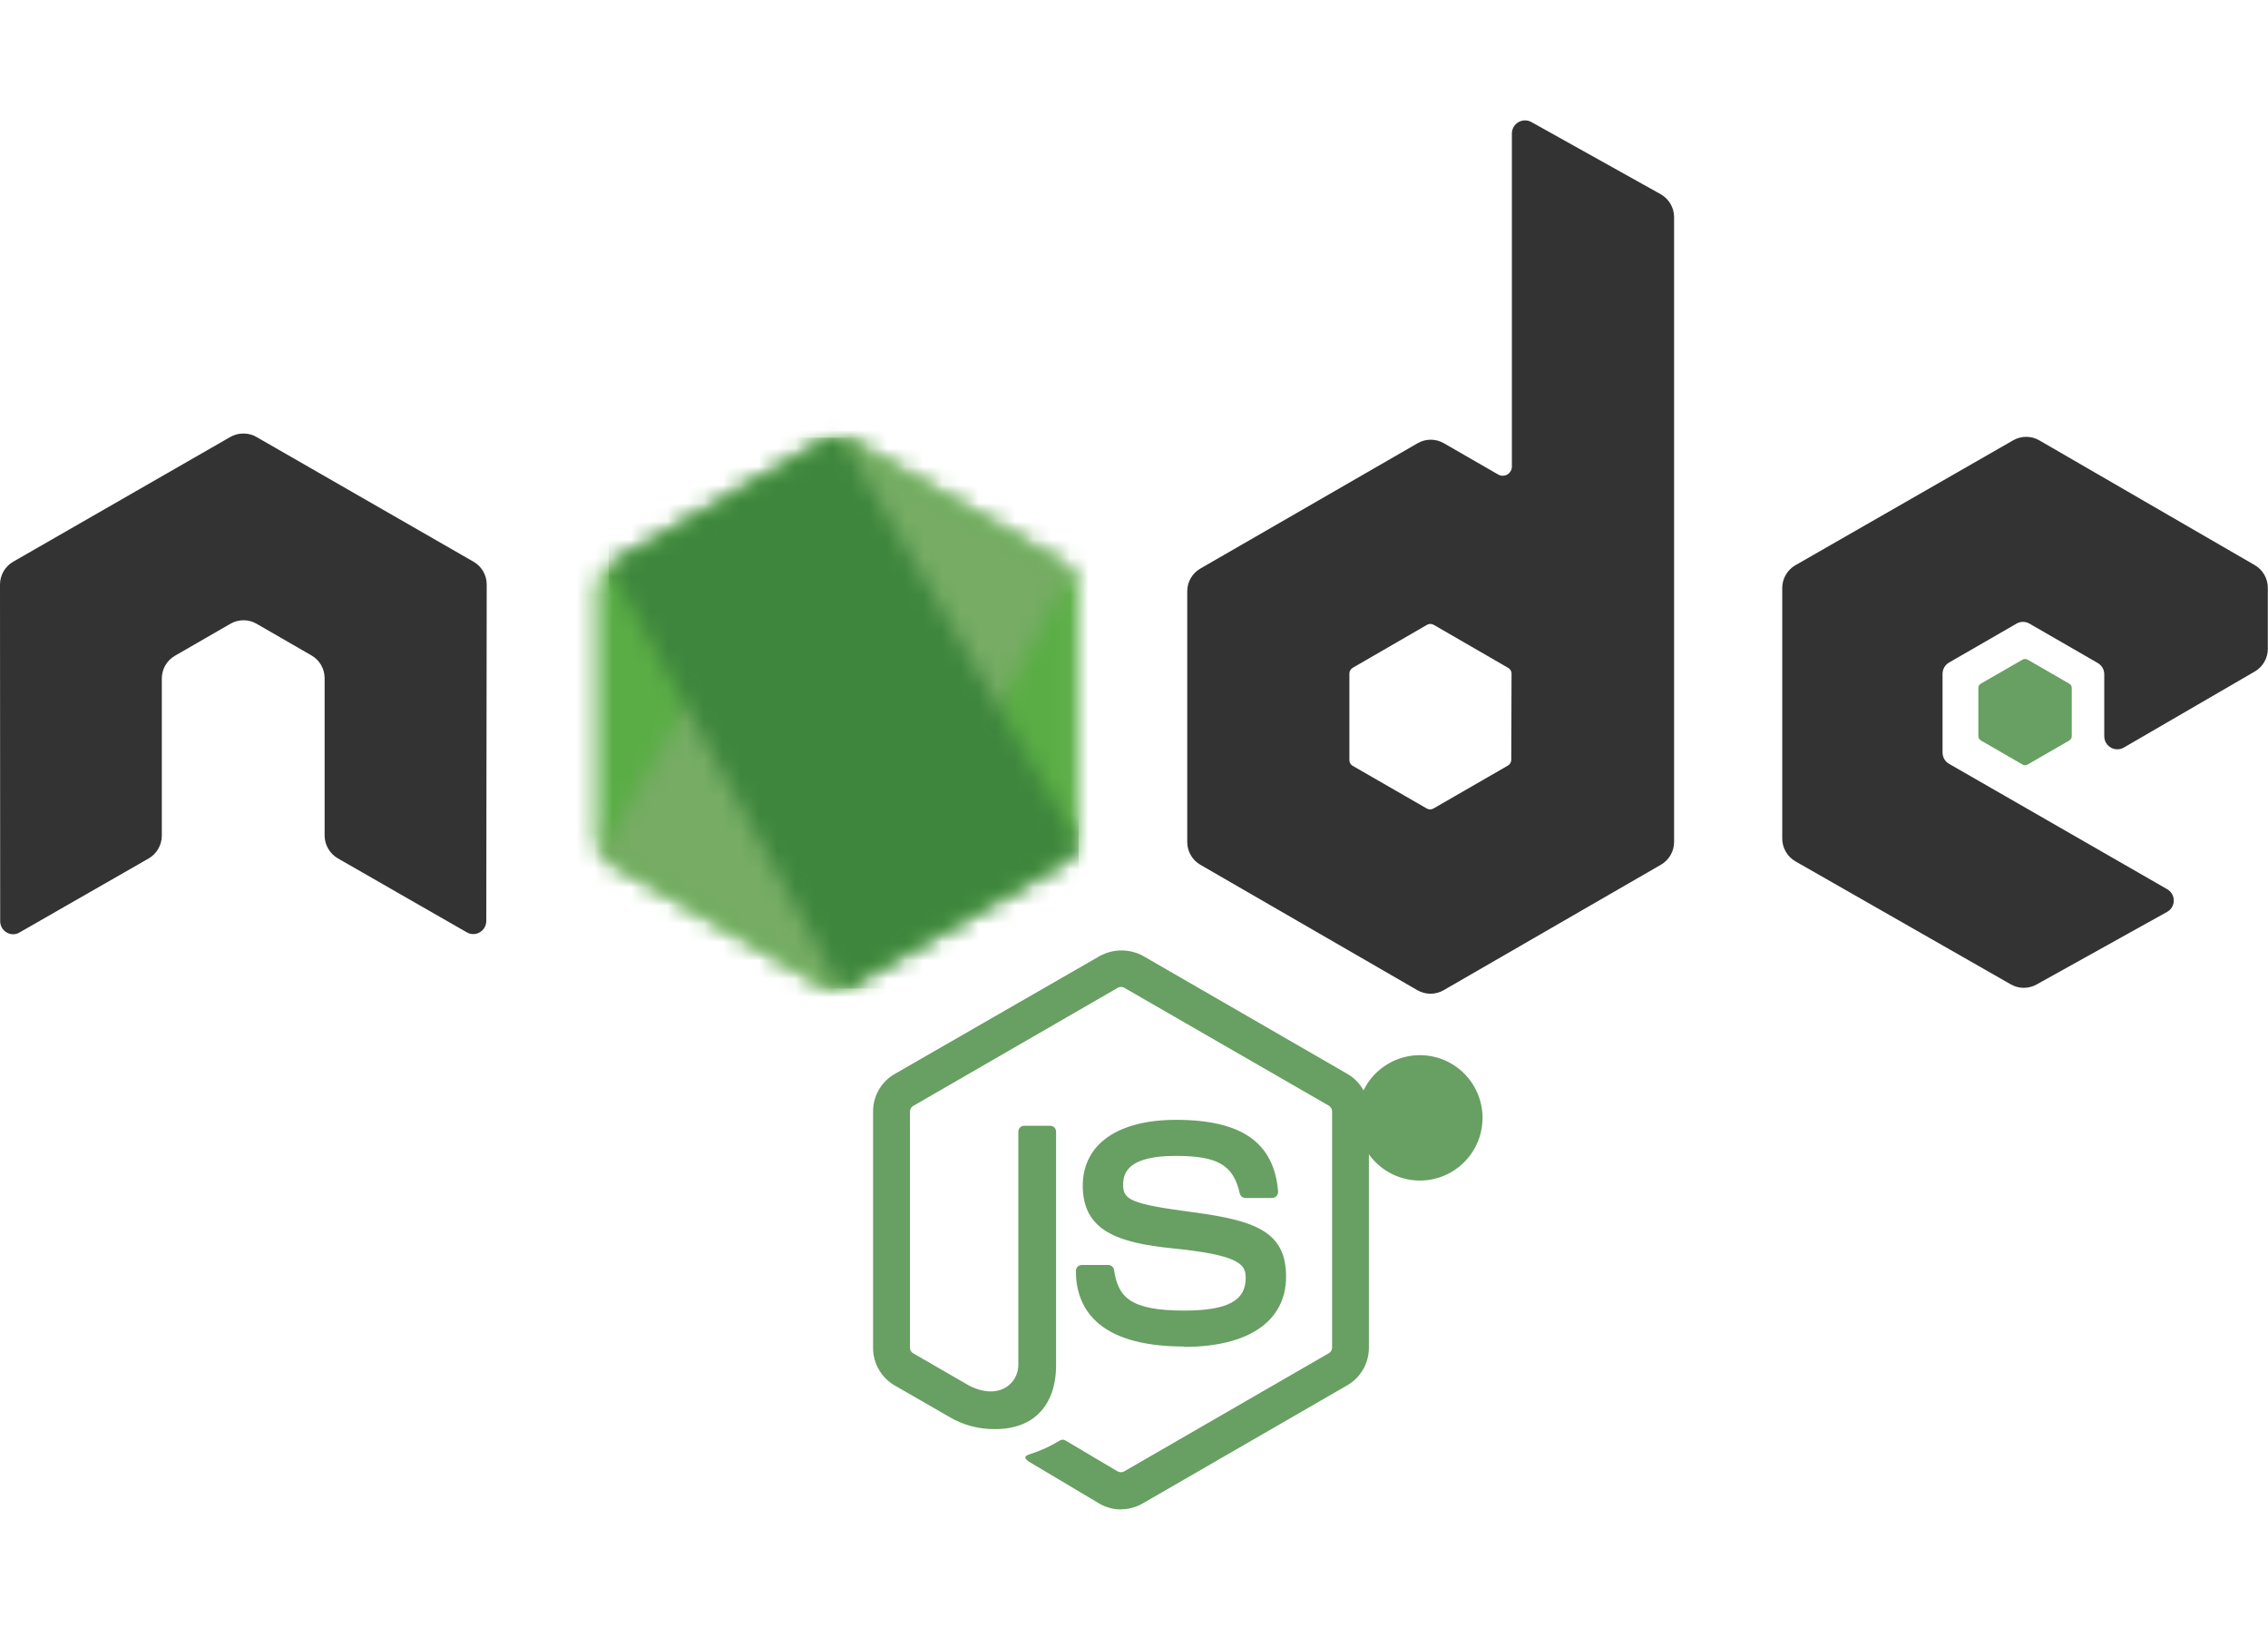 <svg width="124" height="90" viewBox="0 0 124 90" fill="none" xmlns="http://www.w3.org/2000/svg">
<g id="Layer 3">
<g id="Layer 1">
<path id="Path 64" d="M61.285 82.505C60.873 82.504 60.469 82.395 60.113 82.189L56.393 79.976C55.835 79.666 56.108 79.554 56.293 79.492C56.878 79.306 57.438 79.05 57.961 78.729C58.004 78.705 58.051 78.693 58.1 78.693C58.149 78.693 58.197 78.705 58.24 78.729L61.11 80.429C61.163 80.457 61.223 80.471 61.283 80.471C61.344 80.471 61.403 80.457 61.457 80.429L72.657 73.963C72.709 73.932 72.753 73.888 72.783 73.836C72.814 73.783 72.83 73.724 72.831 73.663V60.749C72.831 60.687 72.815 60.625 72.785 60.571C72.754 60.517 72.71 60.471 72.657 60.439L61.465 53.989C61.412 53.959 61.352 53.943 61.291 53.943C61.23 53.943 61.171 53.959 61.118 53.989L49.929 60.449C49.876 60.48 49.831 60.523 49.8 60.576C49.769 60.628 49.751 60.688 49.749 60.749V73.668C49.749 73.729 49.765 73.789 49.796 73.841C49.826 73.894 49.87 73.938 49.923 73.968L52.992 75.741C54.66 76.572 55.676 75.592 55.676 74.607V61.855C55.676 61.77 55.71 61.688 55.77 61.627C55.831 61.567 55.913 61.533 55.998 61.533H57.418C57.503 61.533 57.585 61.567 57.646 61.627C57.706 61.688 57.74 61.77 57.74 61.855V74.613C57.74 76.832 56.5 78.113 54.423 78.113C53.514 78.129 52.62 77.886 51.844 77.413L48.906 75.721C48.549 75.512 48.253 75.213 48.047 74.854C47.842 74.495 47.733 74.089 47.734 73.675V60.749C47.733 60.336 47.841 59.93 48.047 59.572C48.253 59.214 48.549 58.917 48.906 58.709L60.139 52.249C60.501 52.054 60.906 51.951 61.317 51.951C61.728 51.951 62.133 52.054 62.495 52.249L73.695 58.715C74.047 58.926 74.338 59.225 74.539 59.583C74.74 59.941 74.844 60.345 74.842 60.755V73.674C74.841 74.087 74.733 74.492 74.527 74.85C74.322 75.208 74.026 75.506 73.67 75.714L62.47 82.18C62.112 82.387 61.706 82.496 61.292 82.496" fill="#689F63"/>
<path id="Path 65" d="M64.748 73.6C59.848 73.6 58.822 71.35 58.822 69.465C58.822 69.38 58.856 69.298 58.916 69.237C58.977 69.177 59.059 69.143 59.144 69.143H60.588C60.666 69.142 60.741 69.169 60.8 69.219C60.859 69.27 60.898 69.34 60.91 69.416C61.127 70.891 61.778 71.635 64.741 71.635C67.103 71.635 68.107 71.102 68.107 69.85C68.107 69.131 67.822 68.61 64.158 68.238C61.089 67.938 59.199 67.259 59.199 64.81C59.199 62.553 61.099 61.21 64.299 61.21C67.882 61.21 69.661 62.45 69.878 65.128C69.881 65.173 69.875 65.219 69.86 65.261C69.845 65.304 69.822 65.343 69.791 65.376C69.761 65.408 69.724 65.434 69.683 65.452C69.643 65.47 69.599 65.48 69.555 65.481H68.098C68.024 65.481 67.953 65.456 67.895 65.41C67.838 65.364 67.798 65.299 67.782 65.227C67.429 63.677 66.582 63.181 64.282 63.181C61.709 63.181 61.406 64.081 61.406 64.749C61.406 65.567 61.759 65.803 65.237 66.262C68.715 66.721 70.314 67.362 70.314 69.783C70.314 72.204 68.281 73.62 64.735 73.62M78.373 59.92H78.739C78.786 59.925 78.834 59.921 78.879 59.906C78.924 59.891 78.966 59.866 79.001 59.834C79.035 59.801 79.063 59.762 79.081 59.718C79.099 59.674 79.107 59.627 79.105 59.579C79.105 59.25 78.876 59.25 78.752 59.25H78.368L78.373 59.92ZM77.914 58.86H78.738C79.023 58.86 79.587 58.86 79.587 59.48C79.605 59.623 79.567 59.767 79.482 59.882C79.396 59.998 79.27 60.076 79.128 60.1C79.463 60.1 79.481 60.342 79.528 60.652C79.541 60.863 79.583 61.072 79.652 61.272H79.137C79.137 61.16 79.044 60.54 79.044 60.509C79.042 60.479 79.034 60.449 79.019 60.422C79.005 60.395 78.985 60.372 78.961 60.353C78.938 60.334 78.91 60.32 78.88 60.313C78.851 60.305 78.82 60.304 78.79 60.309H78.368V61.276H77.897L77.914 58.86ZM76.914 60.06C76.678 59.819 76.547 59.495 76.55 59.157C76.552 58.82 76.689 58.498 76.928 58.26C77.168 58.023 77.492 57.891 77.829 57.891C78.166 57.892 78.49 58.027 78.728 58.265C78.966 58.504 79.101 58.827 79.102 59.164C79.103 59.501 78.97 59.825 78.733 60.065C78.496 60.305 78.173 60.441 77.836 60.443C77.499 60.446 77.174 60.315 76.933 60.079M80.9 60.079C81.171 60.946 81.087 61.884 80.666 62.688C80.246 63.493 79.523 64.098 78.657 64.37C77.791 64.642 76.852 64.559 76.047 64.14C75.242 63.72 74.636 62.999 74.363 62.133C74.09 61.267 74.171 60.329 74.589 59.523C75.007 58.717 75.728 58.11 76.594 57.836C77.459 57.561 78.398 57.641 79.204 58.058C80.01 58.475 80.618 59.195 80.894 60.06" fill="#689F63"/>
<path id="Path 66" d="M26.61 31.944C26.61 31.692 26.543 31.445 26.417 31.227C26.291 31.01 26.109 30.829 25.891 30.704L14.023 23.885C13.825 23.77 13.601 23.706 13.372 23.699H13.248C13.017 23.706 12.791 23.77 12.591 23.885L0.719 30.704C0.502 30.83 0.321 31.011 0.195 31.228C0.069 31.446 0.002 31.692 0 31.944L0.01 50.343C0.008 50.468 0.039 50.592 0.101 50.701C0.162 50.811 0.252 50.902 0.36 50.965C0.467 51.031 0.591 51.066 0.717 51.066C0.842 51.066 0.966 51.031 1.073 50.965L8.128 46.923C8.345 46.797 8.526 46.616 8.652 46.398C8.778 46.181 8.845 45.934 8.847 45.683V37.083C8.847 36.831 8.914 36.584 9.04 36.366C9.166 36.149 9.348 35.968 9.566 35.843L12.597 34.095C12.815 33.968 13.064 33.902 13.316 33.903C13.567 33.902 13.813 33.968 14.029 34.095L17.029 35.825C17.247 35.95 17.429 36.131 17.555 36.348C17.681 36.566 17.748 36.813 17.748 37.065V45.675C17.75 45.926 17.818 46.172 17.944 46.39C18.07 46.607 18.25 46.788 18.467 46.915L25.515 50.957C25.624 51.022 25.748 51.056 25.875 51.056C26.001 51.056 26.125 51.022 26.234 50.957C26.342 50.893 26.431 50.803 26.493 50.694C26.555 50.585 26.587 50.462 26.587 50.337L26.61 31.944ZM82.626 41.534C82.626 41.597 82.61 41.659 82.578 41.713C82.547 41.768 82.501 41.813 82.446 41.844L78.37 44.194C78.315 44.225 78.253 44.242 78.19 44.242C78.127 44.242 78.065 44.225 78.01 44.194L73.931 41.845C73.881 41.811 73.84 41.764 73.813 41.71C73.786 41.656 73.773 41.596 73.776 41.535V36.817C73.776 36.755 73.792 36.693 73.822 36.639C73.853 36.585 73.897 36.539 73.95 36.507L78.023 34.151C78.078 34.119 78.14 34.103 78.203 34.103C78.266 34.103 78.328 34.119 78.383 34.151L82.462 36.507C82.516 36.538 82.562 36.584 82.593 36.638C82.625 36.692 82.642 36.754 82.642 36.817L82.626 41.534ZM83.726 6.67C83.617 6.61 83.495 6.579 83.371 6.581C83.246 6.582 83.125 6.616 83.017 6.678C82.91 6.74 82.821 6.83 82.758 6.937C82.695 7.044 82.662 7.166 82.66 7.29V25.503C82.66 25.591 82.637 25.677 82.593 25.753C82.55 25.829 82.487 25.893 82.41 25.937C82.334 25.981 82.248 26.004 82.16 26.004C82.072 26.004 81.986 25.981 81.91 25.937L78.94 24.226C78.722 24.1 78.475 24.034 78.224 24.034C77.973 24.034 77.726 24.1 77.508 24.226L65.63 31.076C65.412 31.201 65.23 31.382 65.104 31.599C64.978 31.817 64.911 32.064 64.911 32.316V46.029C64.912 46.28 64.979 46.527 65.105 46.745C65.231 46.962 65.412 47.143 65.63 47.269L77.496 54.125C77.714 54.25 77.961 54.316 78.212 54.316C78.463 54.316 78.71 54.25 78.928 54.125L90.81 47.265C91.028 47.139 91.209 46.958 91.335 46.741C91.461 46.523 91.528 46.276 91.529 46.025V11.853C91.526 11.6 91.456 11.351 91.327 11.134C91.197 10.916 91.012 10.736 90.791 10.613L83.726 6.67ZM123.277 36.705C123.494 36.579 123.674 36.398 123.799 36.18C123.925 35.963 123.99 35.716 123.99 35.465V32.13C123.99 31.879 123.925 31.632 123.799 31.415C123.674 31.197 123.494 31.016 123.277 30.89L111.499 24.071C111.281 23.944 111.033 23.877 110.78 23.877C110.527 23.877 110.279 23.944 110.061 24.071L98.161 30.896C97.943 31.021 97.761 31.202 97.635 31.419C97.509 31.637 97.442 31.884 97.442 32.136V45.843C97.444 46.095 97.511 46.342 97.639 46.56C97.766 46.778 97.948 46.958 98.167 47.083L109.945 53.809C110.16 53.93 110.402 53.994 110.648 53.994C110.895 53.994 111.137 53.93 111.352 53.809L118.487 49.842C118.597 49.78 118.688 49.69 118.751 49.581C118.815 49.472 118.848 49.348 118.848 49.222C118.848 49.096 118.815 48.972 118.751 48.863C118.688 48.754 118.597 48.664 118.487 48.602L106.566 41.752C106.457 41.69 106.366 41.599 106.302 41.49C106.239 41.382 106.206 41.258 106.206 41.132V36.832C106.206 36.706 106.239 36.582 106.302 36.473C106.366 36.364 106.457 36.274 106.566 36.212L110.286 34.067C110.393 34.013 110.511 33.987 110.63 33.992C110.749 33.996 110.866 34.031 110.968 34.092L114.688 36.237C114.797 36.299 114.888 36.389 114.952 36.498C115.015 36.607 115.048 36.731 115.048 36.857V40.236C115.047 40.363 115.079 40.487 115.142 40.598C115.205 40.708 115.296 40.799 115.406 40.862C115.516 40.925 115.64 40.958 115.767 40.957C115.894 40.956 116.018 40.921 116.127 40.856L123.277 36.705Z" fill="#333333"/>
<path id="Path 67" d="M110.581 36.055C110.623 36.031 110.67 36.018 110.718 36.018C110.766 36.018 110.813 36.031 110.854 36.055L113.135 37.369C113.176 37.393 113.211 37.427 113.235 37.469C113.258 37.51 113.271 37.557 113.271 37.605V40.24C113.271 40.288 113.258 40.335 113.235 40.376C113.211 40.417 113.176 40.452 113.135 40.476L110.854 41.79C110.813 41.814 110.766 41.827 110.718 41.827C110.67 41.827 110.623 41.814 110.581 41.79L108.306 40.476C108.263 40.453 108.228 40.419 108.203 40.377C108.177 40.336 108.164 40.288 108.163 40.24V37.604C108.163 37.556 108.176 37.509 108.2 37.468C108.223 37.426 108.258 37.392 108.299 37.368L110.581 36.055Z" fill="#689F63"/>
<g id="Clip path group">
<mask id="mask0_500_1346" style="mask-type:luminance" maskUnits="userSpaceOnUse" x="32" y="23" width="27" height="32">
<g id="clip-path">
<path id="Path 69" d="M45.048 24.109L33.271 30.928C33.054 31.053 32.873 31.234 32.748 31.452C32.623 31.67 32.557 31.917 32.558 32.168V45.806C32.557 46.057 32.623 46.304 32.748 46.522C32.873 46.739 33.054 46.92 33.271 47.046L45.048 53.865C45.265 53.989 45.511 54.055 45.761 54.055C46.011 54.055 46.257 53.989 46.474 53.865L58.254 47.046C58.472 46.92 58.652 46.739 58.777 46.522C58.903 46.304 58.968 46.057 58.967 45.806V32.168C58.968 31.917 58.903 31.67 58.777 31.452C58.652 31.234 58.472 31.053 58.254 30.928L46.475 24.109C46.257 23.984 46.01 23.918 45.759 23.918C45.508 23.918 45.261 23.984 45.043 24.109" fill="white"/>
</g>
</mask>
<g mask="url(#mask0_500_1346)">
<g id="Group 2424">
<path id="Path 68" d="M70.931 29.757L37.66 13.459L20.6 48.259L53.871 64.569L70.931 29.757Z" fill="url(#paint0_linear_500_1346)"/>
</g>
</g>
</g>
<g id="Clip path group_2">
<mask id="mask1_500_1346" style="mask-type:luminance" maskUnits="userSpaceOnUse" x="32" y="23" width="27" height="32">
<g id="clip-path-2">
<path id="Path 71" d="M32.825 46.667C32.94 46.816 33.084 46.94 33.247 47.033L43.401 52.885L45.087 53.852C45.337 53.995 45.624 54.06 45.911 54.038C46.005 54.031 46.099 54.014 46.19 53.988L58.619 31.188C58.521 31.085 58.408 30.997 58.284 30.928L50.554 26.465L46.469 24.116C46.352 24.05 46.227 24 46.097 23.967L32.825 46.667Z" fill="white"/>
</g>
</mask>
<g mask="url(#mask1_500_1346)">
<g id="Group 2425">
<path id="Path 70" d="M18.437 34.592L41.932 66.392L73.007 43.45L49.507 11.636L18.437 34.592Z" fill="url(#paint1_linear_500_1346)"/>
</g>
</g>
</g>
<g id="Clip path group_3">
<mask id="mask2_500_1346" style="mask-type:luminance" maskUnits="userSpaceOnUse" x="33" y="23" width="26" height="32">
<g id="clip-path-3">
<path id="Path 73" d="M45.626 23.929C45.426 23.948 45.231 24.01 45.056 24.109L33.277 30.929L45.977 54.052C46.156 54.027 46.328 53.968 46.485 53.878L58.263 47.059C58.441 46.956 58.594 46.815 58.713 46.647C58.832 46.48 58.913 46.288 58.951 46.086L46.035 23.948C45.938 23.938 45.841 23.938 45.744 23.948H45.632" fill="white"/>
</g>
</mask>
<g mask="url(#mask2_500_1346)">
<g id="Group 2426">
<path id="Path 72" d="M33.277 23.923V54.033H58.977V23.923H33.277Z" fill="url(#paint2_linear_500_1346)"/>
</g>
</g>
</g>
</g>
</g>
<defs>
<linearGradient id="paint0_linear_500_1346" x1="-196.176" y1="231.443" x2="-195.823" y2="231.443" gradientUnits="userSpaceOnUse">
<stop offset="0.3" stop-color="#3E863D"/>
<stop offset="0.5" stop-color="#55934F"/>
<stop offset="0.8" stop-color="#5AAD45"/>
</linearGradient>
<linearGradient id="paint1_linear_500_1346" x1="-196.405" y1="229.565" x2="-196.187" y2="229.565" gradientUnits="userSpaceOnUse">
<stop offset="0.57" stop-color="#3E863D"/>
<stop offset="0.72" stop-color="#619857"/>
<stop offset="1" stop-color="#76AC64"/>
</linearGradient>
<linearGradient id="paint2_linear_500_1346" x1="-195.504" y1="229.664" x2="-195.324" y2="229.664" gradientUnits="userSpaceOnUse">
<stop offset="0.16" stop-color="#6BBF47"/>
<stop offset="0.38" stop-color="#79B461"/>
<stop offset="0.47" stop-color="#75AC64"/>
<stop offset="0.7" stop-color="#659E5A"/>
<stop offset="0.9" stop-color="#3E863D"/>
</linearGradient>
</defs>
</svg>
